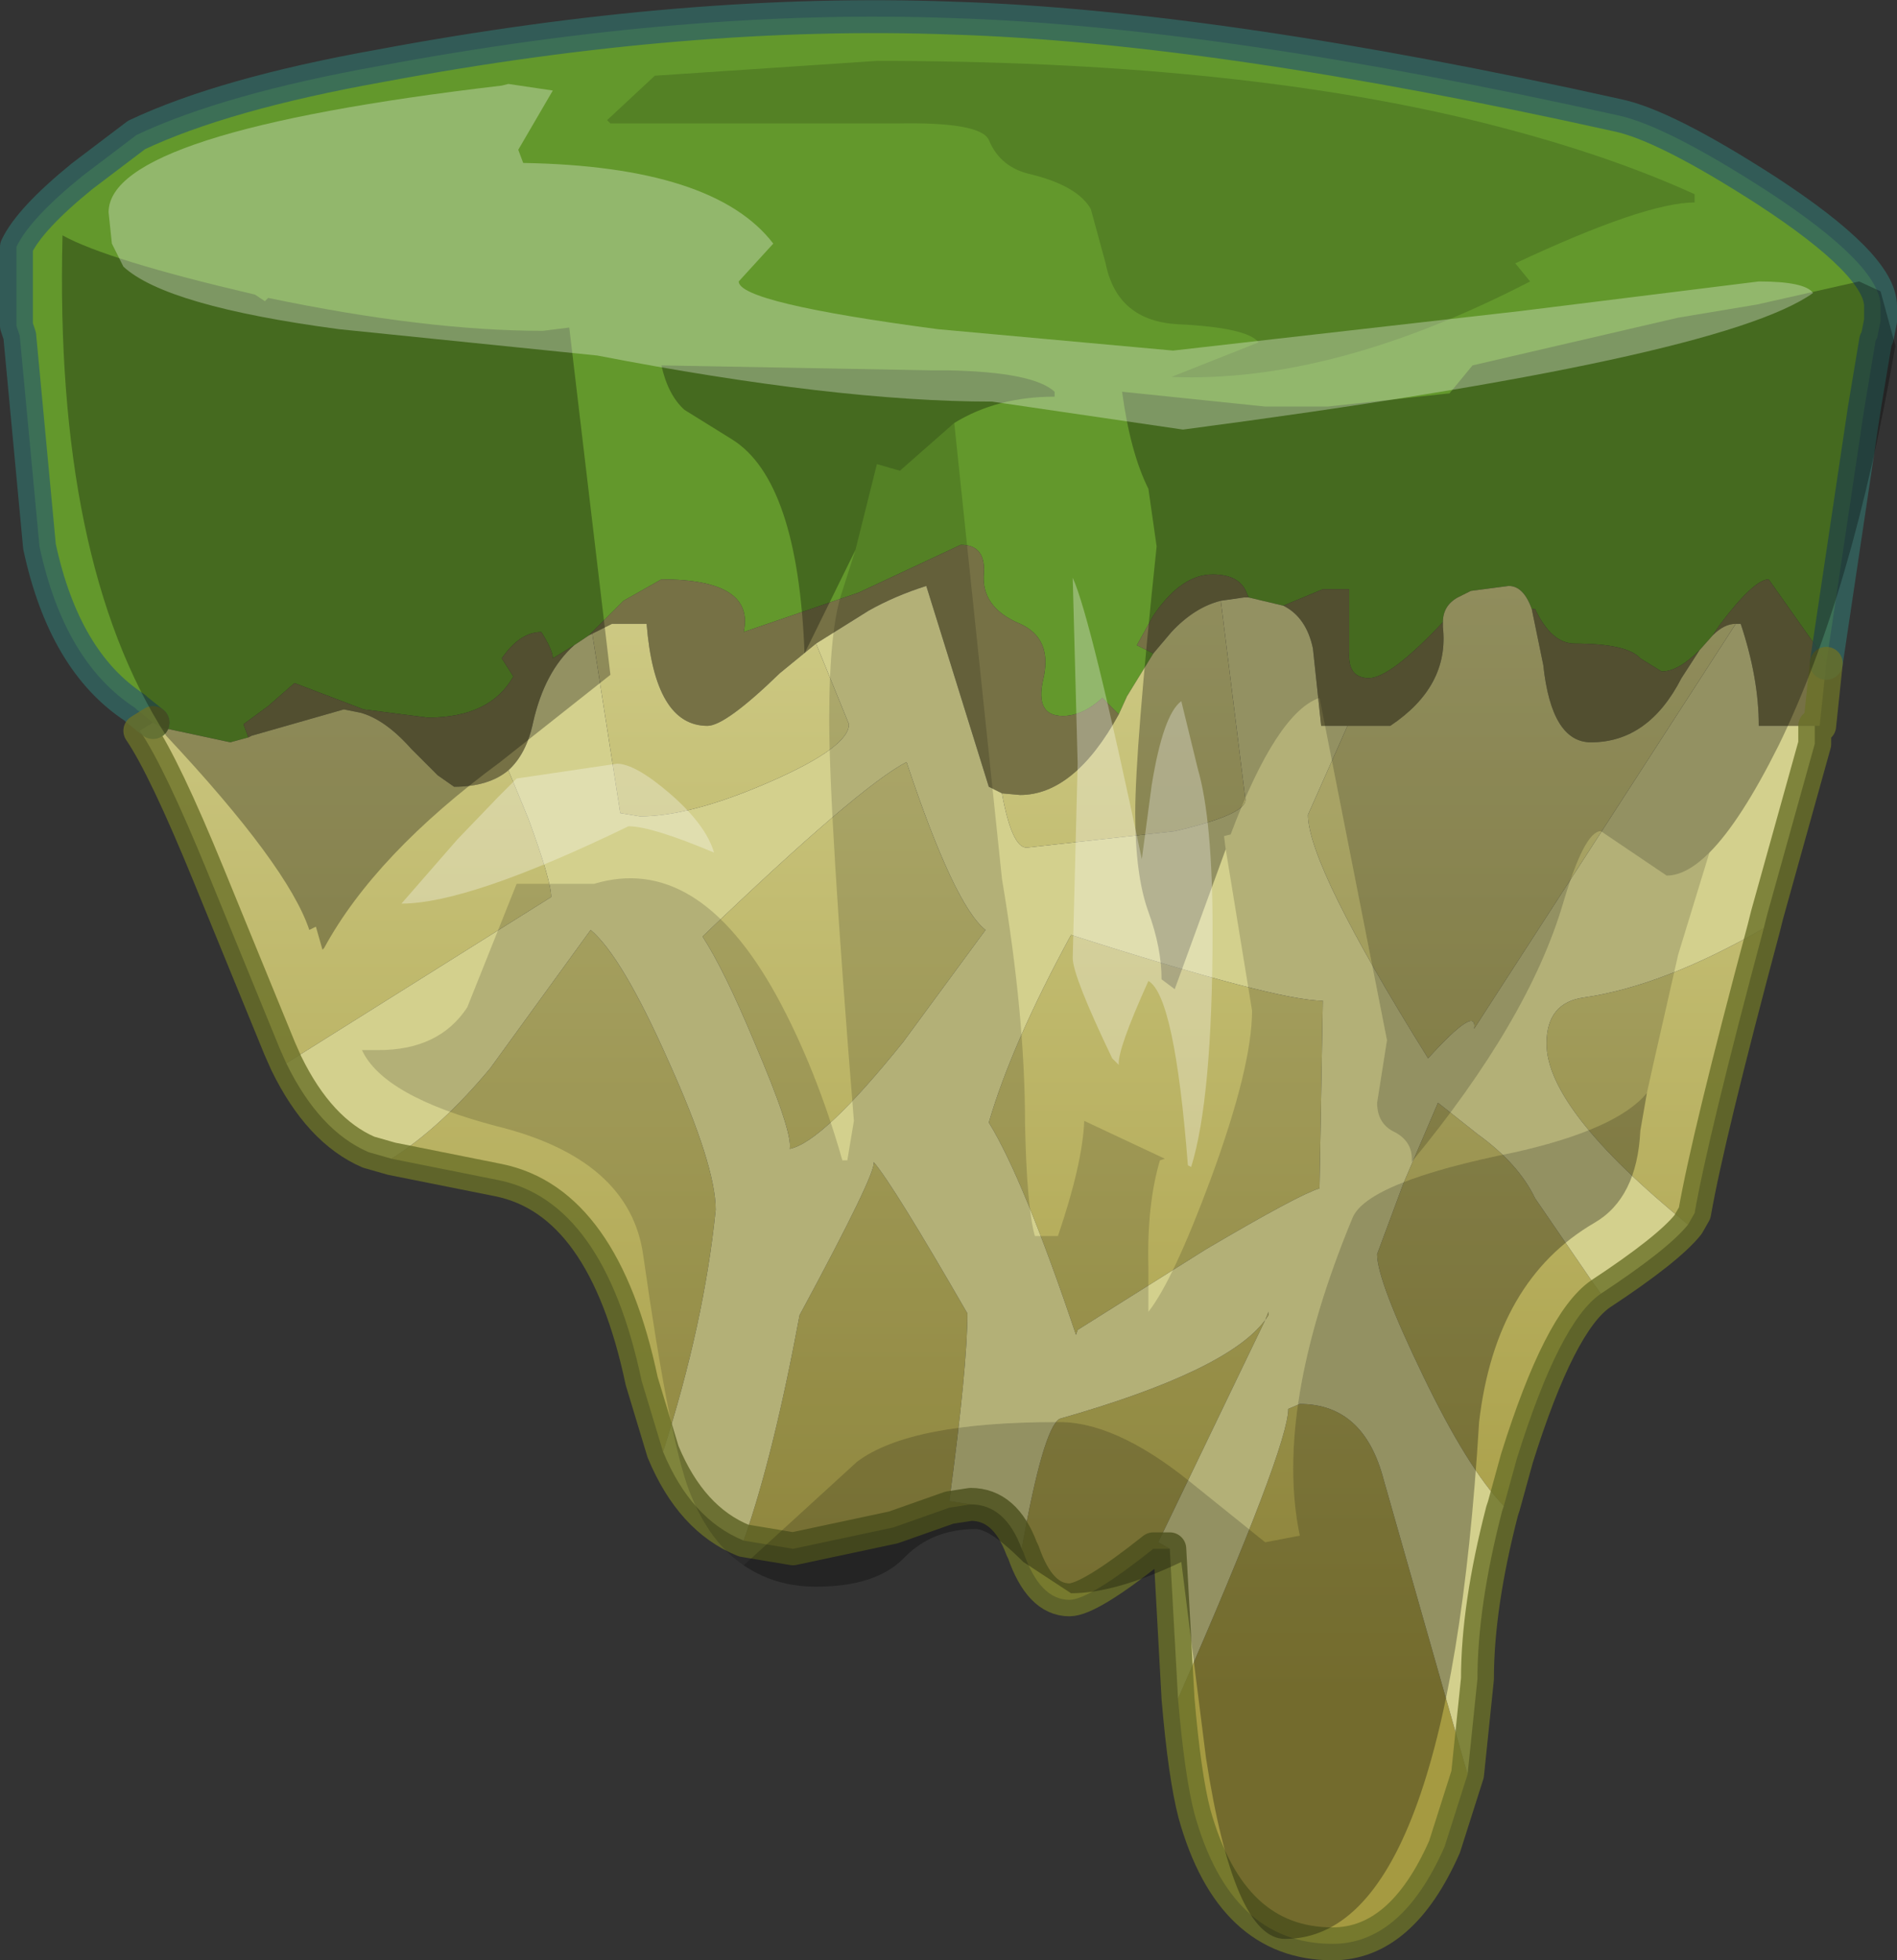 <?xml version="1.0" encoding="UTF-8" standalone="no"?>
<svg xmlns:xlink="http://www.w3.org/1999/xlink" height="59.55px" width="57.65px" xmlns="http://www.w3.org/2000/svg">
  <rect width="100%" height="100%" fill="#333333" stroke="none"/>
  <g transform="matrix(1.0, 0.0, 0.0, 1.0, 32.4, 18.8)">
    <path d="M2.65 1.05 L1.85 2.35 1.6 2.9 1.1 2.4 Q0.5 2.95 -0.1 2.95 -0.95 2.95 -0.7 1.85 -0.4 0.6 -1.4 0.15 -2.6 -0.35 -2.5 -1.4 -2.45 -2.25 -3.2 -2.25 L-6.3 -0.8 -9.8 0.4 Q-9.45 -1.2 -12.3 -1.2 L-13.45 -0.55 -14.5 0.5 -14.95 0.8 -15.6 1.2 Q-15.6 0.95 -15.95 0.4 -16.6 0.4 -17.15 1.2 L-16.8 1.75 Q-17.5 3.0 -19.4 3.0 L-21.35 2.75 -23.45 1.95 -24.25 2.65 -25.0 3.2 -24.85 3.6 -25.4 3.75 -27.5 3.3 -27.75 3.15 -28.25 2.75 -28.3 2.7 Q-30.45 1.3 -31.2 -2.2 L-31.8 -8.6 -31.9 -8.9 -31.9 -11.3 Q-31.5 -12.15 -29.9 -13.45 L-28.25 -14.7 Q-25.6 -15.95 -20.85 -16.8 -11.5 -18.55 -3.45 -18.25 4.6 -18.0 16.75 -15.3 18.2 -15.0 21.3 -13.0 24.75 -10.75 24.75 -9.5 L24.75 -9.05 24.65 -8.55 24.6 -8.45 24.25 -6.35 23.1 1.35 22.8 0.85 21.35 -1.2 Q20.9 -1.2 19.85 0.2 L19.65 0.5 19.25 0.95 Q18.6 1.6 18.1 1.6 L17.45 1.2 Q17.05 0.75 15.45 0.75 14.75 0.75 14.25 -0.3 L14.15 -0.3 Q13.9 -1.0 13.45 -1.0 L12.3 -0.85 11.9 -0.65 Q11.45 -0.4 11.45 0.1 9.85 1.8 9.2 1.8 8.55 1.8 8.6 1.0 L8.6 -0.9 7.8 -0.9 6.6 -0.4 5.55 -0.65 5.5 -0.75 Q5.3 -1.35 4.45 -1.35 3.5 -1.35 2.65 -0.1 L2.15 0.8 2.65 1.05 M10.65 -5.75 L10.1 -5.75 10.65 -5.75" fill="#63982c" fill-rule="evenodd" stroke="none"/>
    <path d="M2.65 1.05 L2.15 0.8 2.65 -0.1 Q3.5 -1.35 4.45 -1.35 5.3 -1.35 5.5 -0.75 L5.55 -0.65 5.4 -0.65 4.7 -0.55 Q3.9 -0.35 3.2 0.4 L2.65 1.05 M6.6 -0.4 L7.8 -0.9 8.6 -0.9 8.6 1.0 Q8.55 1.8 9.2 1.8 9.85 1.8 11.45 0.1 L11.45 0.25 Q11.65 2.05 9.85 3.25 L8.55 3.25 7.75 3.25 7.5 0.9 Q7.3 -0.05 6.6 -0.4 M14.15 -0.3 L14.25 -0.3 Q14.75 0.75 15.45 0.75 17.05 0.75 17.45 1.2 L18.1 1.6 Q18.6 1.6 19.25 0.95 L18.7 1.8 Q17.7 3.75 15.95 3.75 14.75 3.75 14.5 1.4 L14.15 -0.3 M19.65 0.5 L19.85 0.2 Q20.9 -1.2 21.35 -1.2 L22.8 0.85 23.1 1.35 22.9 3.25 22.75 3.25 21.05 3.25 Q21.05 1.8 20.5 0.15 L20.35 0.15 Q20.0 0.15 19.65 0.5 M-24.85 3.6 L-25.0 3.2 -24.25 2.65 -23.45 1.95 -21.35 2.75 -19.4 3.0 Q-17.5 3.0 -16.8 1.75 L-17.15 1.2 Q-16.6 0.4 -15.95 0.4 -15.6 0.95 -15.6 1.2 L-14.95 0.8 Q-15.85 1.6 -16.2 3.15 -16.4 4.1 -16.95 4.6 -17.55 5.1 -18.6 5.1 L-19.1 4.75 -19.9 3.95 Q-20.7 3.05 -21.45 2.85 L-21.95 2.75 -24.75 3.55 -24.85 3.6 M-14.5 0.5 L-13.45 -0.55 -12.3 -1.2 Q-9.45 -1.2 -9.8 0.4 L-6.3 -0.8 -3.2 -2.25 Q-2.45 -2.25 -2.5 -1.4 -2.6 -0.35 -1.4 0.15 -0.4 0.6 -0.7 1.85 -0.95 2.95 -0.1 2.95 0.5 2.95 1.1 2.4 L1.6 2.9 Q0.25 5.35 -1.4 5.35 L-1.95 5.3 -2.35 5.1 -4.25 -1.0 Q-5.2 -0.7 -6.0 -0.25 L-7.6 0.75 -8.7 1.65 Q-10.35 3.25 -10.9 3.25 -12.5 3.25 -12.75 0.15 L-13.8 0.15 -14.4 0.45 -14.5 0.5" fill="#767145" fill-rule="evenodd" stroke="none"/>
    <path d="M1.6 2.9 L1.85 2.35 2.65 1.05 3.2 0.4 Q3.9 -0.35 4.7 -0.55 L5.45 5.5 Q5.45 5.95 3.3 6.45 L-1.2 6.95 Q-1.65 6.95 -1.95 5.3 L-1.4 5.35 Q0.25 5.35 1.6 2.9 M11.45 0.1 Q11.45 -0.4 11.9 -0.65 L12.3 -0.85 13.45 -1.0 Q13.9 -1.0 14.15 -0.3 L14.5 1.4 Q14.75 3.75 15.95 3.75 17.7 3.75 18.7 1.8 L19.25 0.95 19.65 0.5 Q20.0 0.15 20.35 0.15 L12.4 12.45 Q12.5 11.7 11.0 13.35 7.35 7.5 7.35 5.95 L8.55 3.25 9.85 3.25 Q11.65 2.05 11.45 0.25 L11.45 0.1 M-27.75 3.15 L-27.5 3.3 -25.4 3.75 -24.85 3.6 -24.75 3.55 -21.95 2.75 -21.45 2.85 Q-20.7 3.05 -19.9 3.95 L-19.1 4.75 -18.6 5.1 Q-17.55 5.1 -16.95 4.6 L-16.35 6.05 Q-15.65 7.95 -15.65 8.45 L-23.7 13.5 -23.9 13.05 -25.6 8.9 -26.05 7.8 Q-27.4 4.5 -28.15 3.4 L-27.75 3.15 M21.2 9.4 Q19.5 15.75 19.1 18.05 L18.9 18.4 Q14.6 14.9 14.6 12.9 14.6 11.65 15.75 11.5 18.15 11.15 21.2 9.4 M16.25 20.5 Q15.0 21.35 13.7 25.5 L13.3 26.95 Q12.2 25.8 10.85 23.0 9.45 20.1 9.45 19.3 L10.25 17.15 11.3 14.7 12.5 15.65 Q13.75 16.55 14.25 17.6 L16.0 20.15 16.25 20.5 M12.2 35.1 L11.5 37.3 Q10.2 40.25 8.1 40.25 5.0 40.25 3.9 36.3 3.6 35.15 3.4 32.8 6.75 25.15 6.75 24.0 L7.1 23.85 Q9.05 23.85 9.65 26.15 L12.2 35.1 M3.15 28.25 L2.65 28.25 Q0.7 29.8 0.1 29.8 -0.8 29.8 -1.3 28.35 L-1.35 28.25 Q-0.7 24.6 -0.2 24.3 4.9 22.85 6.05 21.3 L6.15 21.05 6.15 21.15 6.05 21.3 2.8 28.05 3.15 28.25 M-2.9 26.9 L-3.55 27.0 -5.25 27.6 -8.3 28.25 -9.8 28.0 Q-8.9 25.45 -8.1 21.15 -5.75 16.8 -5.85 16.5 -5.25 17.2 -3.0 21.1 -3.0 22.7 -3.55 26.8 L-2.9 26.9 M-12.25 25.3 L-12.9 23.15 Q-14.05 17.7 -17.25 17.05 L-20.5 16.4 Q-19.0 15.45 -17.5 13.65 L-14.45 9.45 Q-13.5 10.25 -12.1 13.4 -10.65 16.6 -10.65 17.95 -11.0 21.4 -12.25 25.3 M7.8 11.6 L7.7 17.3 Q7.05 17.5 4.25 19.15 L0.35 21.6 0.3 21.75 Q-1.3 17.0 -2.35 15.3 -1.65 12.9 0.15 9.6 6.4 11.6 7.8 11.6 M-14.4 0.45 L-13.8 0.15 -12.75 0.15 Q-12.5 3.25 -10.9 3.25 -10.35 3.25 -8.7 1.65 L-7.6 0.75 -6.6 3.2 Q-6.6 3.9 -9.0 4.95 -11.4 6.0 -12.95 6.0 L-13.55 5.9 -14.4 0.45 M-2.45 9.45 L-4.95 12.85 Q-7.4 15.9 -8.4 16.1 -8.3 15.6 -9.5 12.8 -10.4 10.65 -11.05 9.65 -6.3 5.1 -4.85 4.35 -3.4 8.7 -2.45 9.45" fill="url(#gradient0)" fill-rule="evenodd" stroke="none"/>
    <path d="M5.55 -0.65 L6.6 -0.4 Q7.3 -0.05 7.5 0.9 L7.75 3.25 8.55 3.25 7.35 5.95 Q7.35 7.5 11.0 13.35 12.5 11.7 12.4 12.45 L20.35 0.15 20.5 0.15 Q21.05 1.8 21.05 3.25 L22.75 3.25 22.75 3.8 21.3 9.0 21.2 9.4 Q18.15 11.15 15.75 11.5 14.6 11.65 14.6 12.9 14.6 14.9 18.9 18.4 18.3 19.15 16.25 20.5 L16.0 20.15 14.25 17.6 Q13.75 16.55 12.5 15.65 L11.3 14.7 10.25 17.15 9.45 19.3 Q9.45 20.1 10.85 23.0 12.2 25.8 13.3 26.95 L13.25 27.1 Q12.5 30.0 12.5 32.2 L12.2 35.1 9.65 26.15 Q9.05 23.85 7.1 23.85 L6.75 24.0 Q6.75 25.15 3.4 32.8 L3.15 28.25 2.8 28.05 6.05 21.3 6.15 21.15 6.15 21.05 6.05 21.3 Q4.9 22.85 -0.2 24.3 -0.7 24.6 -1.35 28.25 -1.85 26.9 -2.9 26.9 L-3.55 26.8 Q-3.0 22.7 -3.0 21.1 -5.25 17.2 -5.85 16.5 -5.75 16.8 -8.1 21.15 -8.9 25.45 -9.8 28.0 -11.4 27.35 -12.25 25.3 -11.0 21.4 -10.65 17.95 -10.65 16.6 -12.1 13.4 -13.5 10.25 -14.45 9.45 L-17.5 13.65 Q-19.0 15.45 -20.5 16.4 L-21.2 16.2 Q-22.7 15.55 -23.7 13.5 L-15.65 8.45 Q-15.65 7.95 -16.35 6.05 L-16.95 4.6 Q-16.4 4.1 -16.2 3.15 -15.85 1.6 -14.95 0.8 L-14.5 0.5 -14.4 0.45 -13.55 5.9 -12.95 6.0 Q-11.4 6.0 -9.0 4.95 -6.6 3.9 -6.6 3.2 L-7.6 0.75 -6.0 -0.25 Q-5.2 -0.7 -4.25 -1.0 L-2.35 5.1 -1.95 5.3 Q-1.65 6.95 -1.2 6.95 L3.3 6.45 Q5.45 5.95 5.45 5.5 L4.7 -0.55 5.4 -0.65 5.55 -0.65 M7.8 11.6 Q6.4 11.6 0.15 9.6 -1.65 12.9 -2.35 15.3 -1.3 17.0 0.3 21.75 L0.35 21.6 4.25 19.15 Q7.05 17.5 7.7 17.3 L7.8 11.6 M-2.45 9.45 Q-3.4 8.7 -4.85 4.35 -6.3 5.1 -11.05 9.65 -10.4 10.65 -9.5 12.8 -8.3 15.6 -8.4 16.1 -7.4 15.9 -4.95 12.85 L-2.45 9.45" fill="#d3d08d" fill-rule="evenodd" stroke="none"/>
    <path d="M23.1 1.35 L24.25 -6.35 24.6 -8.45 24.65 -8.55 24.75 -9.05 24.75 -9.5 Q24.75 -10.75 21.3 -13.0 18.2 -15.0 16.75 -15.3 4.6 -18.0 -3.45 -18.25 -11.5 -18.55 -20.85 -16.8 -25.6 -15.95 -28.25 -14.7 L-29.9 -13.45 Q-31.5 -12.15 -31.9 -11.3 L-31.9 -8.9 -31.8 -8.6 -31.2 -2.2 Q-30.45 1.3 -28.3 2.7 L-28.25 2.75 -27.75 3.15" fill="none" stroke="#336661" stroke-linecap="round" stroke-linejoin="round" stroke-opacity="0.8" stroke-width="1.0"/>
    <path d="M23.1 1.35 L22.9 3.25 22.75 3.25 22.75 3.8 21.3 9.0 21.2 9.4 Q19.5 15.75 19.1 18.05 L18.9 18.4 Q18.3 19.15 16.25 20.5 15.0 21.35 13.7 25.5 L13.3 26.95 13.25 27.1 Q12.5 30.0 12.5 32.2 L12.2 35.1 11.5 37.3 Q10.2 40.25 8.1 40.25 5.0 40.25 3.9 36.3 3.6 35.15 3.4 32.8 L3.15 28.25 2.65 28.25 Q0.7 29.8 0.1 29.8 -0.8 29.8 -1.3 28.35 L-1.35 28.25 Q-1.85 26.9 -2.9 26.9 L-3.55 27.0 -5.25 27.6 -8.3 28.25 -9.8 28.0 Q-11.4 27.35 -12.25 25.3 L-12.9 23.15 Q-14.05 17.7 -17.25 17.05 L-20.5 16.4 -21.2 16.2 Q-22.7 15.55 -23.7 13.5 L-23.9 13.05 -25.6 8.9 -26.05 7.8 Q-27.4 4.5 -28.15 3.4 L-27.75 3.15" fill="none" stroke="#6a7128" stroke-linecap="round" stroke-linejoin="round" stroke-opacity="0.8" stroke-width="1.0"/>
    <path d="M4.85 7.0 L3.3 11.25 2.9 10.95 Q2.9 10.0 2.5 8.9 2.1 7.8 2.1 5.9 2.1 3.95 2.75 -2.2 L2.5 -3.95 Q1.95 -5.05 1.7 -6.9 L6.05 -6.45 7.95 -6.45 11.65 -6.85 12.35 -7.7 18.6 -9.15 21.0 -9.55 24.1 -10.25 24.75 -9.95 25.2 -8.3 Q23.9 -0.75 21.65 3.85 20.5 6.15 19.55 7.1 18.85 7.8 18.25 7.8 L16.25 6.45 Q15.75 6.45 15.1 8.65 14.05 12.2 10.5 16.5 10.55 15.9 10.0 15.6 9.45 15.35 9.45 14.7 L9.75 12.8 7.7 2.4 Q6.4 2.85 5.0 6.55 L4.8 6.6 4.85 7.0 M17.65 14.4 L17.45 15.55 Q17.35 17.6 16.05 18.35 13.05 20.1 12.55 24.4 11.6 40.1 6.65 40.1 5.1 40.1 4.25 34.6 L3.5 28.65 Q1.5 29.6 0.15 29.6 L-1.3 28.65 Q-2.3 27.65 -2.75 27.65 -4.1 27.65 -4.95 28.55 -5.8 29.4 -7.6 29.4 -8.85 29.4 -9.8 28.75 L-6.35 25.6 Q-4.75 24.4 -0.3 24.4 1.45 24.35 3.75 26.2 L6.05 28.05 7.1 27.85 Q6.3 24.0 8.7 18.2 9.15 17.1 13.65 16.2 16.75 15.5 17.65 14.4 M-6.4 -2.1 L-7.95 1.05 Q-8.15 -4.2 -10.15 -5.45 L-11.6 -6.35 Q-12.1 -6.8 -12.3 -7.7 L-4.1 -7.55 -3.6 -7.55 Q-1.0 -7.5 -0.35 -6.9 L-0.35 -6.75 Q-2.1 -6.75 -3.4 -5.95 L-5.05 -4.5 -5.75 -4.7 -6.4 -2.1 M-24.35 -9.65 L-24.25 -9.75 Q-19.45 -8.75 -15.9 -8.75 L-15.1 -8.85 -13.85 1.7 -17.2 4.35 Q-21.0 7.15 -22.55 10.0 L-22.6 10.05 -22.8 9.35 -23.0 9.45 Q-23.65 7.5 -27.35 3.55 -30.75 -1.75 -30.5 -11.65 -29.15 -10.9 -24.65 -9.85 L-24.35 -9.65" fill="#000000" fill-opacity="0.302" fill-rule="evenodd" stroke="none"/>
    <path d="M19.1 -12.9 L19.1 -12.65 Q17.6 -12.65 13.65 -10.8 L14.1 -10.25 Q8.1 -7.15 3.2 -7.35 L5.85 -8.4 Q5.5 -8.85 3.4 -8.95 1.55 -9.05 1.2 -10.8 L0.75 -12.45 Q0.35 -13.15 -1.05 -13.5 -2.0 -13.7 -2.35 -14.55 -2.6 -15.1 -5.15 -15.05 L-13.85 -15.05 -13.95 -15.15 -12.5 -16.5 -5.75 -16.95 Q4.9 -16.95 12.35 -15.15 16.25 -14.2 19.1 -12.9 M19.55 7.1 L18.6 10.2 17.85 13.5 17.65 14.4 Q16.75 15.5 13.65 16.2 9.15 17.1 8.7 18.2 6.3 24.0 7.1 27.85 L6.05 28.05 3.75 26.2 Q1.45 24.35 -0.3 24.4 -4.75 24.4 -6.35 25.6 L-9.8 28.75 Q-10.85 28.05 -11.45 26.5 -12.05 24.95 -12.85 19.35 -13.25 16.4 -17.35 15.4 -20.75 14.5 -21.4 13.1 L-20.9 13.1 Q-19.05 13.1 -18.2 11.8 L-16.7 8.05 -14.35 8.05 Q-11.2 7.1 -8.8 11.45 -7.6 13.65 -6.8 16.45 L-6.65 16.45 -6.45 15.25 Q-7.2 6.0 -7.2 3.05 -7.2 0.3 -6.8 -0.85 L-6.4 -2.1 -5.75 -4.7 -5.05 -4.5 -3.4 -5.95 -1.95 7.9 Q-1.25 12.05 -1.25 15.3 -1.2 17.85 -0.95 18.75 L-0.25 18.75 Q0.5 16.55 0.55 15.25 L3.0 16.4 2.85 16.45 Q2.45 17.8 2.5 19.7 L2.5 21.05 Q3.25 20.1 4.4 17.0 5.65 13.6 5.65 11.9 L4.85 7.0 4.8 6.6 5.0 6.55 Q6.4 2.85 7.7 2.4 L9.75 12.8 9.45 14.7 Q9.45 15.35 10.0 15.6 10.55 15.9 10.5 16.5 14.05 12.2 15.1 8.65 15.75 6.45 16.25 6.45 L18.25 7.8 Q18.85 7.8 19.55 7.1" fill="#000000" fill-opacity="0.153" fill-rule="evenodd" stroke="none"/>
    <path d="M-18.5 6.7 L-17.25 5.4 -16.7 4.85 -13.65 4.4 Q-13.1 4.4 -12.05 5.3 -10.95 6.25 -10.7 7.1 -12.6 6.3 -13.3 6.3 -18.15 8.65 -20.2 8.65 L-18.5 6.7 M0.2 10.3 L0.35 4.4 0.2 -1.25 Q0.75 -0.05 2.3 7.3 L2.6 5.05 Q2.95 2.9 3.5 2.5 L4.0 4.55 Q4.45 6.1 4.45 9.45 4.45 14.55 3.8 16.65 L3.7 16.6 Q3.3 11.45 2.5 11.0 1.55 13.1 1.6 13.55 L1.4 13.35 Q0.2 10.85 0.2 10.3 M22.7 -9.9 Q19.9 -7.9 3.55 -5.75 L-2.25 -6.6 Q-7.0 -6.6 -14.25 -8.0 L-22.1 -8.8 Q-27.35 -9.5 -28.65 -10.7 L-29.0 -11.4 -29.1 -12.35 Q-29.1 -14.8 -17.15 -16.2 L-16.95 -16.25 -15.6 -16.05 -16.65 -14.25 -16.5 -13.85 Q-10.7 -13.75 -8.9 -11.4 L-9.95 -10.25 Q-9.95 -9.6 -3.9 -8.8 L3.25 -8.15 13.8 -9.35 21.05 -10.25 Q22.45 -10.25 22.7 -9.9" fill="#ffffff" fill-opacity="0.302" fill-rule="evenodd" stroke="none"/>
  </g>
  <defs>
    <linearGradient gradientTransform="matrix(0.0, 0.023, -0.006, 0.0, 0.55, 13.7)" gradientUnits="userSpaceOnUse" id="gradient0" spreadMethod="pad" x1="-819.2" x2="819.2">
      <stop offset="0.0" stop-color="#d3d08d"/>
      <stop offset="1.0" stop-color="#a59a41"/>
    </linearGradient>
  </defs>
</svg>
